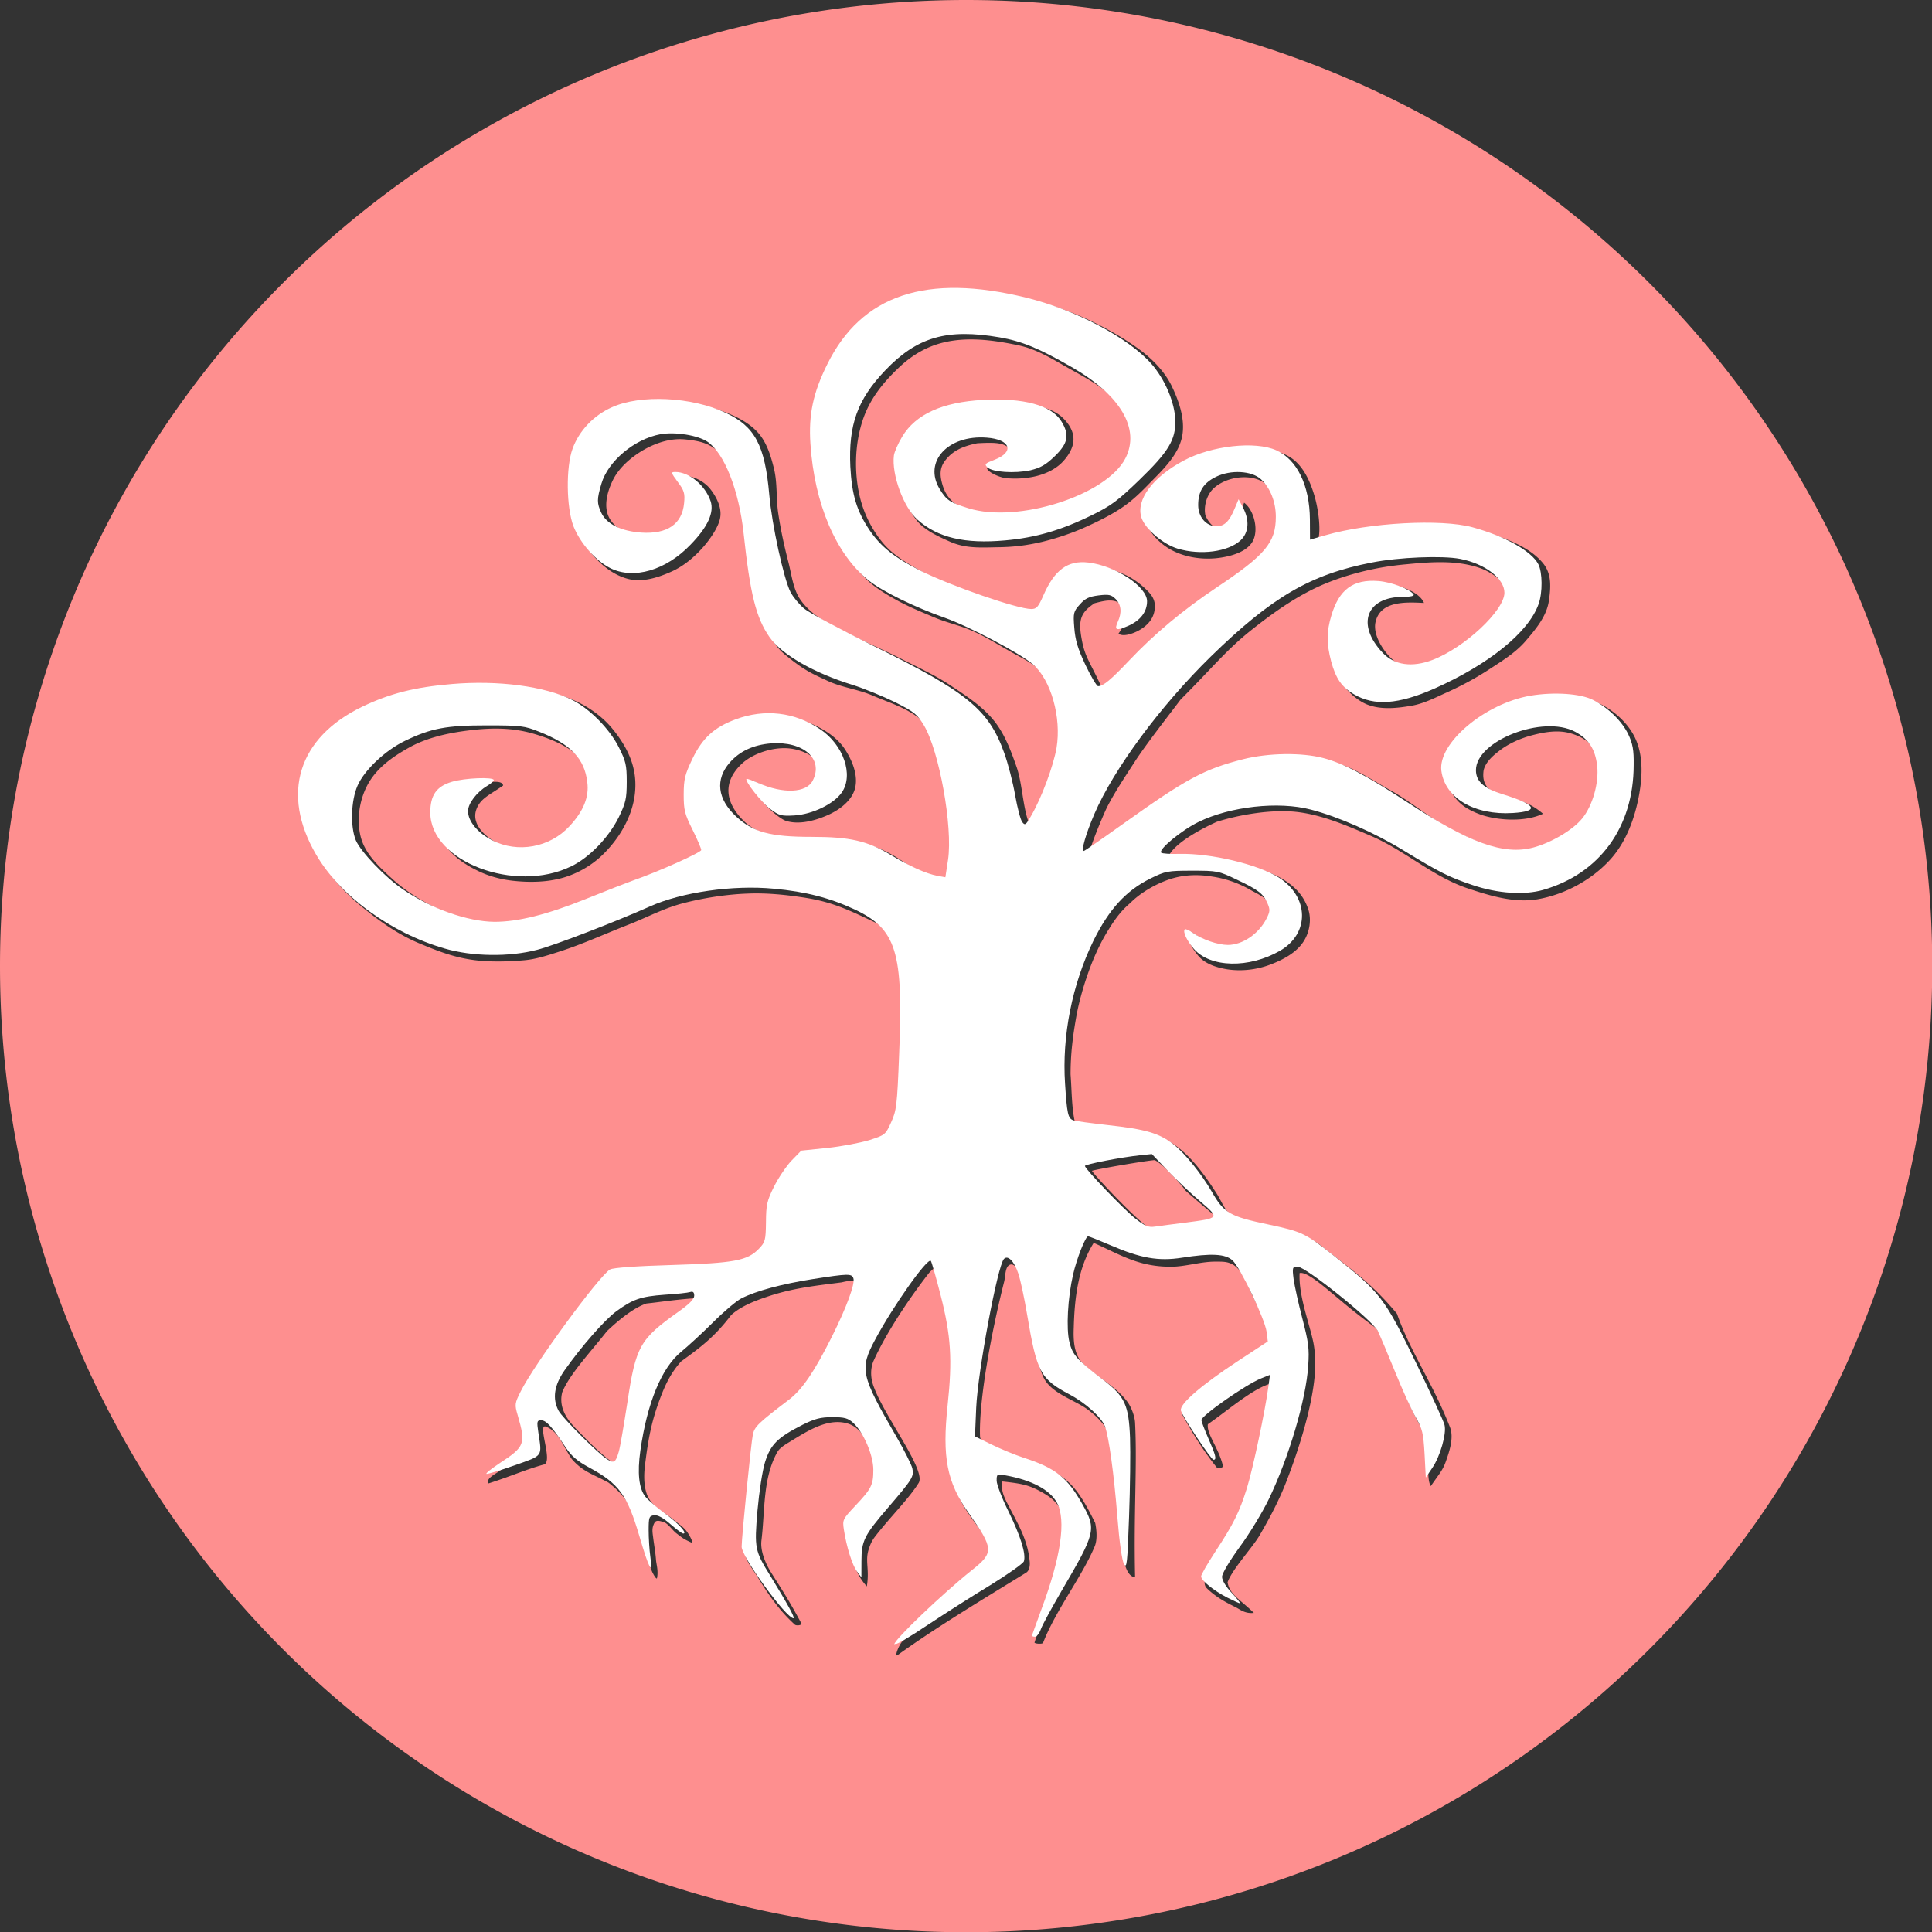 <?xml version="1.0" encoding="UTF-8" standalone="no"?>
<svg
   width="30"
   height="30"
   viewBox="0 0 7.937 7.937"
   version="1.1"
   id="svg8"
   inkscape:version="1.3 (0e150ed, 2023-07-21)"
   sodipodi:docname="arbre - source.svg"
   xmlns:inkscape="http://www.inkscape.org/namespaces/inkscape"
   xmlns:sodipodi="http://sodipodi.sourceforge.net/DTD/sodipodi-0.dtd"
   xmlns="http://www.w3.org/2000/svg"
   xmlns:svg="http://www.w3.org/2000/svg"
   xmlns:rdf="http://www.w3.org/1999/02/22-rdf-syntax-ns#"
   xmlns:cc="http://creativecommons.org/ns#"
   xmlns:dc="http://purl.org/dc/elements/1.1/">
  <rect x="0" y="0" width="7.937" height="7.937" fill="#333333" stroke="none"/>
  <title
     id="title6780">calendars tree</title>
  <defs
     id="defs2" />
  <sodipodi:namedview
     id="base"
     pagecolor="#ffffff"
     bordercolor="#666666"
     borderopacity="1.0"
     inkscape:pageopacity="0.0"
     inkscape:pageshadow="2"
     inkscape:zoom="5.930807"
     inkscape:cx="23.689862"
     inkscape:cy="62.891947"
     inkscape:document-units="px"
     inkscape:current-layer="g6764"
     inkscape:document-rotation="0"
     showgrid="false"
     inkscape:window-width="2048"
     inkscape:window-height="1033"
     inkscape:window-x="0"
     inkscape:window-y="25"
     inkscape:window-maximized="0"
     units="px"
     inkscape:showpageshadow="2"
     inkscape:pagecheckerboard="0"
     inkscape:deskcolor="#d1d1d1" />
  <g
     inkscape:groupmode="layer"
     id="g6764"
     inkscape:label="cercles copy"
     style="display:inline"
     transform="translate(196.767,-10.386)">
    <ellipse
       style="mix-blend-mode:screen;fill:none;stroke:#ffffff;stroke-width:0.265;stroke-miterlimit:4;stroke-dasharray:none;stroke-opacity:1"
       id="ellipse6760"
       cx="-192.798"
       cy="14.354"
       rx="3.312"
       ry="3.312" />
    <path
       id="path957-1"
       style="display:inline;mix-blend-mode:screen;fill:#fe8f8f;fill-opacity:1;stroke:none;stroke-width:0.1;stroke-miterlimit:4;stroke-dasharray:none;stroke-opacity:1"
       d="m -192.798,10.386 a 3.969,3.969 0 0 0 -3.969,3.969 3.969,3.969 0 0 0 3.969,3.969 3.969,3.969 0 0 0 3.969,-3.969 3.969,3.969 0 0 0 -3.969,-3.969 z m -0.029,1.194 c 0.089,-6.2e-4 0.18,0.014 0.266,0.033 0.098,0.021 0.175,0.045 0.266,0.087 0.077,0.036 0.171,0.089 0.236,0.143 0.043,0.036 0.083,0.081 0.107,0.132 0.03,0.063 0.055,0.137 0.041,0.206 -0.016,0.075 -0.078,0.134 -0.132,0.189 -0.036,0.037 -0.068,0.069 -0.11,0.098 -0.046,0.032 -0.103,0.06 -0.154,0.083 -0.055,0.025 -0.121,0.047 -0.179,0.061 -0.06,0.014 -0.114,0.021 -0.175,0.022 -0.075,0.001 -0.138,0.007 -0.206,-0.024 -0.043,-0.019 -0.097,-0.044 -0.128,-0.079 -0.03,-0.034 -0.057,-0.092 -0.069,-0.136 -0.014,-0.047 -0.023,-0.102 -0.006,-0.148 0.019,-0.053 0.054,-0.1 0.101,-0.132 0.062,-0.042 0.13,-0.061 0.204,-0.072 0.071,-0.011 0.166,-0.007 0.236,0.006 0.043,0.008 0.09,0.02 0.123,0.049 0.026,0.023 0.049,0.056 0.049,0.091 8.2e-4,0.037 -0.023,0.073 -0.049,0.099 -0.033,0.032 -0.079,0.05 -0.123,0.058 -0.035,0.006 -0.069,0.008 -0.107,0.004 -0.021,-0.002 -0.075,-0.023 -0.077,-0.043 0.049,-0.017 0.106,-0.025 0.105,-0.071 -0.035,-0.029 -0.053,-0.034 -0.144,-0.029 -0.065,0.013 -0.104,0.034 -0.132,0.071 -0.024,0.031 -0.022,0.063 -0.011,0.1 0.011,0.037 0.03,0.063 0.062,0.084 0.133,0.062 0.231,0.049 0.351,0.027 0.065,-0.012 0.143,-0.037 0.201,-0.069 0.063,-0.035 0.123,-0.07 0.157,-0.134 0.021,-0.039 0.025,-0.082 0.015,-0.125 -0.016,-0.067 -0.046,-0.094 -0.092,-0.145 -0.038,-0.042 -0.113,-0.082 -0.163,-0.11 -0.074,-0.041 -0.139,-0.085 -0.222,-0.102 -0.1,-0.021 -0.206,-0.035 -0.305,-0.011 -0.07,0.017 -0.129,0.052 -0.181,0.101 -0.069,0.065 -0.125,0.135 -0.153,0.225 -0.03,0.094 -0.033,0.206 -0.011,0.302 0.015,0.068 0.047,0.134 0.091,0.189 0.046,0.058 0.109,0.092 0.174,0.129 0.071,0.04 0.152,0.067 0.229,0.094 0.079,0.028 0.13,0.052 0.213,0.066 0.011,0.002 0.038,0.01 0.044,0.001 0.027,-0.041 0.038,-0.109 0.081,-0.15 0.025,-0.024 0.064,-0.04 0.099,-0.043 0.05,-0.004 0.102,0.016 0.148,0.035 0.037,0.015 0.07,0.038 0.099,0.066 0.024,0.023 0.038,0.044 0.035,0.077 -0.003,0.039 -0.026,0.067 -0.059,0.087 -0.022,0.014 -0.07,0.033 -0.09,0.017 0.022,-0.033 0.035,-0.054 0.025,-0.099 -0.026,-0.054 -0.083,-0.036 -0.123,-0.026 -0.058,0.038 -0.068,0.069 -0.053,0.149 0.014,0.076 0.033,0.089 0.086,0.206 0.048,0.003 0.076,-0.054 0.126,-0.098 0.071,-0.082 0.154,-0.151 0.238,-0.219 0.09,-0.073 0.198,-0.124 0.285,-0.201 0.023,-0.021 0.049,-0.041 0.062,-0.07 0.021,-0.046 0.031,-0.1 0.019,-0.149 -0.012,-0.049 -0.041,-0.105 -0.087,-0.124 -0.058,-0.024 -0.139,-0.009 -0.186,0.033 -0.029,0.026 -0.043,0.074 -0.035,0.112 0.016,0.038 0.05,0.071 0.097,0.06 0.033,-0.027 0.062,-0.112 0.062,-0.112 0.038,0.028 0.059,0.103 0.039,0.151 -0.019,0.046 -0.081,0.066 -0.13,0.074 -0.077,0.013 -0.166,5e-5 -0.231,-0.045 -0.045,-0.031 -0.09,-0.085 -0.085,-0.14 0.006,-0.073 0.079,-0.133 0.14,-0.174 0.078,-0.053 0.179,-0.081 0.273,-0.087 0.064,-0.004 0.137,0.002 0.19,0.039 0.047,0.033 0.074,0.092 0.091,0.147 0.02,0.064 0.032,0.165 0.012,0.201 0.094,-0.03 0.182,-0.051 0.275,-0.06 0.125,-0.013 0.255,-0.024 0.378,0.006 0.094,0.023 0.216,0.062 0.277,0.138 0.035,0.044 0.031,0.098 0.023,0.153 -0.009,0.064 -0.055,0.118 -0.097,0.167 -0.041,0.047 -0.095,0.08 -0.147,0.114 -0.055,0.036 -0.114,0.068 -0.174,0.095 -0.049,0.022 -0.098,0.048 -0.151,0.056 -0.059,0.01 -0.123,0.016 -0.178,-0.006 -0.04,-0.016 -0.082,-0.054 -0.105,-0.091 -0.044,-0.095 -0.046,-0.237 0.004,-0.318 0.028,-0.043 0.046,-0.074 0.128,-0.087 0.073,-0.008 0.185,0.025 0.207,0.079 -0.077,-0.004 -0.183,-0.009 -0.2,0.083 -0.009,0.056 0.041,0.129 0.087,0.163 0.108,0.054 0.197,1.29e-4 0.345,-0.097 0.036,-0.044 0.133,-0.133 0.118,-0.188 -0.013,-0.046 -0.071,-0.086 -0.116,-0.103 -0.096,-0.035 -0.204,-0.027 -0.306,-0.017 -0.115,0.01 -0.231,0.037 -0.337,0.081 -0.105,0.044 -0.201,0.111 -0.291,0.182 -0.11,0.086 -0.165,0.158 -0.3,0.293 -0.038,0.051 -0.141,0.182 -0.188,0.255 -0.04,0.062 -0.082,0.124 -0.115,0.189 -0.013,0.026 -0.095,0.218 -0.065,0.193 0.084,-0.068 0.194,-0.135 0.291,-0.209 0.07,-0.046 0.14,-0.093 0.217,-0.124 0.075,-0.03 0.17,-0.058 0.25,-0.065 0.088,-0.008 0.165,-0.002 0.25,0.022 0.08,0.022 0.15,0.072 0.223,0.112 0.098,0.055 0.183,0.133 0.286,0.179 0.087,0.039 0.179,0.086 0.274,0.081 0.072,-0.004 0.141,-0.043 0.201,-0.083 0.063,-0.044 0.09,-0.112 0.108,-0.183 0.005,-0.053 0.003,-0.113 -0.026,-0.158 -0.023,-0.036 -0.065,-0.06 -0.106,-0.071 -0.05,-0.014 -0.104,-0.005 -0.154,0.008 -0.05,0.013 -0.1,0.035 -0.14,0.067 -0.026,0.02 -0.053,0.045 -0.061,0.077 -0.013,0.089 0.059,0.096 0.12,0.118 0.033,0.01 0.07,0.015 0.124,0.061 -0.072,0.034 -0.179,0.028 -0.249,0.006 -0.038,-0.013 -0.076,-0.031 -0.103,-0.061 -0.028,-0.032 -0.05,-0.074 -0.049,-0.116 8.3e-4,-0.047 0.029,-0.092 0.059,-0.128 0.047,-0.058 0.114,-0.101 0.181,-0.132 0.061,-0.028 0.128,-0.043 0.195,-0.047 0.065,-0.004 0.136,-0.004 0.195,0.024 0.061,0.029 0.118,0.079 0.148,0.14 0.031,0.063 0.032,0.14 0.022,0.209 -0.015,0.104 -0.051,0.212 -0.12,0.29 -0.076,0.085 -0.187,0.146 -0.3,0.166 -0.096,0.017 -0.197,-0.014 -0.29,-0.045 -0.142,-0.048 -0.258,-0.156 -0.396,-0.215 -0.098,-0.042 -0.203,-0.088 -0.31,-0.099 -0.099,-0.01 -0.228,0.011 -0.323,0.041 -0.042,0.019 -0.179,0.085 -0.201,0.148 0.045,0.009 0.126,-0.006 0.195,0.006 0.082,0.014 0.201,0.037 0.272,0.079 0.053,0.031 0.091,0.069 0.11,0.128 0.013,0.041 0.005,0.091 -0.018,0.128 -0.03,0.049 -0.088,0.079 -0.142,0.099 -0.054,0.02 -0.116,0.027 -0.174,0.018 -0.043,-0.007 -0.09,-0.022 -0.118,-0.055 -0.022,-0.026 -0.058,-0.079 -0.03,-0.099 0.069,0.045 0.135,0.092 0.229,0.061 0.059,-0.026 0.097,-0.073 0.114,-0.128 -0.014,-0.069 -0.061,-0.083 -0.099,-0.105 -0.048,-0.028 -0.103,-0.047 -0.158,-0.055 -0.055,-0.009 -0.11,-0.008 -0.164,0.008 -0.063,0.019 -0.131,0.059 -0.172,0.101 -0.037,0.031 -0.063,0.067 -0.087,0.106 -0.035,0.055 -0.062,0.115 -0.084,0.176 -0.02,0.056 -0.038,0.118 -0.049,0.176 -0.015,0.083 -0.025,0.157 -0.025,0.246 0.005,0.064 0.004,0.135 0.018,0.197 0.014,0.016 0.061,0.02 0.082,0.023 0.073,0.009 0.112,0.004 0.182,0.018 0.048,0.01 0.098,0.02 0.139,0.047 0.075,0.05 0.13,0.128 0.179,0.204 0.018,0.027 0.035,0.074 0.063,0.091 0.119,0.071 0.268,0.044 0.368,0.125 0.109,0.088 0.194,0.139 0.31,0.278 0.053,0.153 0.148,0.287 0.218,0.467 0.016,0.042 -0.002,0.097 -0.017,0.139 -0.013,0.038 -0.03,0.055 -0.062,0.102 -0.021,-0.031 -0.002,-0.137 -0.017,-0.204 -0.097,-0.147 -0.125,-0.313 -0.207,-0.444 -0.03,-0.022 -0.083,-0.061 -0.147,-0.115 -0.064,-0.053 -0.138,-0.12 -0.168,-0.112 -0.005,0.094 0.042,0.211 0.057,0.288 0.013,0.071 0.007,0.141 -0.006,0.213 -0.021,0.118 -0.066,0.253 -0.103,0.349 -0.03,0.079 -0.068,0.151 -0.111,0.225 -0.029,0.051 -0.113,0.14 -0.133,0.195 0.008,0.051 0.051,0.07 0.108,0.126 -0.039,0.004 -0.056,-0.015 -0.082,-0.027 -0.04,-0.02 -0.076,-0.04 -0.112,-0.075 -0.009,-0.009 -0.011,-0.026 -0.005,-0.037 0.047,-0.095 0.104,-0.147 0.145,-0.239 0.074,-0.166 0.122,-0.46 0.133,-0.566 -0.073,0.013 -0.185,0.112 -0.268,0.169 -0.006,0.04 0.044,0.096 0.062,0.171 0.002,0.008 -0.017,0.01 -0.025,0.007 -0.057,-0.071 -0.099,-0.139 -0.144,-0.221 0.035,-0.045 0.074,-0.074 0.114,-0.105 0.081,-0.064 0.162,-0.107 0.253,-0.17 0.002,-0.072 -0.047,-0.148 -0.08,-0.218 -0.019,-0.041 -0.036,-0.093 -0.074,-0.118 -0.024,-0.015 -0.045,-0.014 -0.074,-0.014 -0.06,-6.2e-4 -0.12,0.02 -0.181,0.021 -0.057,2.04e-4 -0.107,-0.008 -0.16,-0.027 -0.056,-0.02 -0.111,-0.05 -0.16,-0.071 -0.067,0.106 -0.079,0.238 -0.082,0.35 -0.002,0.052 0.001,0.108 0.037,0.145 0.055,0.055 0.135,0.093 0.182,0.156 0.017,0.022 0.032,0.061 0.033,0.089 0.009,0.178 -0.006,0.363 0,0.633 -0.039,-6.2e-4 -0.052,-0.085 -0.054,-0.129 -0.004,-0.148 -0.021,-0.301 -0.044,-0.43 -0.009,-0.049 -0.049,-0.094 -0.096,-0.129 -0.056,-0.041 -0.15,-0.066 -0.182,-0.132 -0.046,-0.098 -0.048,-0.297 -0.099,-0.429 -0.006,-0.016 -0.021,-0.039 -0.037,-0.035 -0.023,0.006 -0.02,0.048 -0.026,0.071 -0.054,0.213 -0.104,0.49 -0.099,0.634 10e-4,0.032 0.049,0.044 0.077,0.059 0.088,0.047 0.158,0.048 0.244,0.098 0.073,0.043 0.111,0.118 0.152,0.199 0,0 0.014,0.059 -0.002,0.097 -0.051,0.122 -0.16,0.262 -0.212,0.396 -0.002,0.006 -0.037,0.004 -0.035,-0.002 0.037,-0.114 0.112,-0.27 0.124,-0.42 0.01,-0.131 -0.039,-0.168 -0.107,-0.204 -0.046,-0.024 -0.077,-0.029 -0.149,-0.037 -0.009,0.038 0.012,0.074 0.028,0.105 0.04,0.077 0.076,0.138 0.084,0.223 0.002,0.016 -8.3e-4,0.039 -0.015,0.047 -0.152,0.094 -0.365,0.221 -0.527,0.338 -0.016,0.012 0.005,-0.043 0.02,-0.057 0.074,-0.073 0.151,-0.138 0.235,-0.221 0.042,-0.042 0.135,-0.09 0.138,-0.124 0.005,-0.062 -0.106,-0.159 -0.142,-0.25 -0.02,-0.052 -0.035,-0.115 -0.04,-0.17 -0.011,-0.135 0.034,-0.276 0.024,-0.411 -0.01,-0.126 -0.059,-0.294 -0.081,-0.361 0,0 -0.022,0.02 -0.025,0.024 -0.056,0.071 -0.167,0.226 -0.228,0.361 -0.014,0.032 -0.013,0.07 -0.001,0.103 0.044,0.125 0.218,0.347 0.186,0.399 -0.041,0.066 -0.117,0.14 -0.178,0.219 -0.012,0.015 -0.02,0.031 -0.026,0.05 -0.018,0.051 0.003,0.083 -0.009,0.156 -0.04,-0.044 -0.052,-0.086 -0.065,-0.138 -0.01,-0.042 -0.025,-0.12 -0.007,-0.138 0.041,-0.043 0.098,-0.075 0.114,-0.135 0.011,-0.041 0.002,-0.089 -0.015,-0.128 -0.024,-0.054 -0.049,-0.113 -0.106,-0.13 -0.085,-0.025 -0.171,0.035 -0.247,0.081 -0.016,0.01 -0.033,0.021 -0.042,0.037 -0.06,0.107 -0.05,0.242 -0.065,0.363 -0.005,0.044 0.017,0.095 0.041,0.133 0.046,0.073 0.072,0.112 0.123,0.207 0.004,0.008 -0.021,0.011 -0.027,0.005 -0.067,-0.061 -0.112,-0.129 -0.156,-0.201 -0.019,-0.03 -0.053,-0.07 -0.048,-0.106 0.02,-0.166 0.03,-0.45 0.061,-0.493 0.022,-0.031 0.125,-0.084 0.176,-0.139 0.047,-0.051 0.076,-0.113 0.109,-0.174 0.052,-0.096 0.122,-0.239 0.114,-0.284 -0.004,-0.026 -0.062,-0.009 -0.062,-0.009 -0.108,0.014 -0.198,0.023 -0.301,0.057 -0.054,0.018 -0.111,0.039 -0.154,0.077 -0.068,0.09 -0.126,0.133 -0.206,0.191 -0.042,0.047 -0.065,0.095 -0.087,0.154 -0.034,0.091 -0.048,0.161 -0.062,0.278 -0.005,0.042 -0.004,0.1 0.019,0.135 0.021,0.034 0.064,0.055 0.096,0.081 0.019,0.016 0.042,0.03 0.057,0.05 0.01,0.013 0.032,0.052 0.017,0.045 -0.033,-0.015 -0.037,-0.02 -0.058,-0.036 -0.017,-0.012 -0.036,-0.043 -0.056,-0.048 -0.015,-0.004 -0.029,-0.009 -0.036,0.005 -0.012,0.023 -0.007,0.039 -0.004,0.066 0.004,0.03 0.009,0.057 0.011,0.087 0.002,0.019 0.01,0.044 0.004,0.073 -0.002,0.009 -0.019,-0.022 -0.022,-0.031 -0.023,-0.06 -0.028,-0.086 -0.04,-0.13 -0.01,-0.036 -0.017,-0.076 -0.035,-0.109 -0.026,-0.051 -0.057,-0.087 -0.102,-0.122 -0.063,-0.035 -0.104,-0.043 -0.151,-0.097 -0.034,-0.048 -0.053,-0.115 -0.109,-0.134 -0.031,-0.005 0.031,0.142 -0.004,0.156 -0.074,0.02 -0.135,0.048 -0.229,0.078 -0.013,-0.021 0.031,-0.039 0.05,-0.055 0.054,-0.041 0.077,-0.037 0.109,-0.089 0.001,-0.071 -0.03,-0.104 -0.035,-0.152 -0.001,-0.017 0.025,-0.066 0.032,-0.082 0.056,-0.082 0.307,-0.469 0.373,-0.487 0.24,-0.031 0.364,0.006 0.524,-0.035 0.038,-0.01 0.069,-0.028 0.092,-0.06 0.028,-0.044 0.003,-0.087 0.005,-0.119 0.007,-0.08 0.054,-0.153 0.099,-0.219 0.013,-0.018 0.043,-0.048 0.065,-0.052 0.151,-0.019 0.202,-0.01 0.328,-0.065 0.023,-0.018 0.045,-0.075 0.045,-0.075 l 0.013,-0.08 c 0.006,-0.061 0.006,-0.135 0.008,-0.203 0.002,-0.085 0.007,-0.16 0.002,-0.244 -0.003,-0.052 -0.005,-0.11 -0.025,-0.158 -0.019,-0.046 -0.03,-0.071 -0.085,-0.124 -0.065,-0.03 -0.124,-0.06 -0.189,-0.081 -0.04,-0.013 -0.082,-0.022 -0.124,-0.028 -0.073,-0.011 -0.148,-0.018 -0.222,-0.015 -0.087,0.003 -0.183,0.018 -0.267,0.04 -0.08,0.021 -0.147,0.058 -0.224,0.088 -0.095,0.037 -0.188,0.08 -0.285,0.111 -0.047,0.015 -0.095,0.031 -0.144,0.035 -0.068,0.006 -0.152,0.008 -0.219,-0.003 -0.078,-0.012 -0.142,-0.038 -0.214,-0.068 -0.078,-0.033 -0.148,-0.081 -0.214,-0.134 -0.053,-0.042 -0.104,-0.089 -0.144,-0.144 -0.046,-0.064 -0.087,-0.135 -0.106,-0.212 -0.014,-0.056 -0.017,-0.117 -0.005,-0.174 0.012,-0.056 0.038,-0.109 0.073,-0.154 0.036,-0.046 0.084,-0.083 0.134,-0.113 0.063,-0.039 0.133,-0.066 0.204,-0.086 0.072,-0.021 0.147,-0.03 0.222,-0.035 0.091,-0.006 0.184,-0.008 0.275,0.005 0.074,0.01 0.15,0.025 0.217,0.058 0.051,0.025 0.099,0.06 0.136,0.103 0.043,0.051 0.08,0.111 0.093,0.176 0.012,0.056 0.006,0.117 -0.013,0.171 -0.024,0.069 -0.068,0.132 -0.121,0.182 -0.043,0.04 -0.097,0.071 -0.154,0.088 -0.068,0.02 -0.142,0.021 -0.212,0.013 -0.051,-0.006 -0.101,-0.02 -0.146,-0.043 -0.043,-0.021 -0.085,-0.049 -0.116,-0.086 -0.029,-0.034 -0.054,-0.076 -0.058,-0.121 -0.003,-0.038 0.006,-0.081 0.03,-0.111 0.017,-0.02 0.045,-0.028 0.071,-0.035 0.037,-0.011 0.077,-0.013 0.116,-0.01 0.022,0.002 0.062,-0.007 0.066,0.015 -0.057,0.04 -0.095,0.053 -0.111,0.101 -0.025,0.078 0.08,0.145 0.159,0.164 0.06,0.01 0.126,-6.2e-4 0.179,-0.03 0.058,-0.033 0.108,-0.089 0.131,-0.151 0.014,-0.038 0.011,-0.082 0,-0.121 -0.009,-0.031 -0.028,-0.06 -0.05,-0.083 -0.046,-0.046 -0.122,-0.075 -0.184,-0.093 -0.097,-0.028 -0.19,-0.024 -0.29,-0.01 -0.076,0.011 -0.155,0.03 -0.222,0.068 -0.07,0.039 -0.135,0.086 -0.171,0.156 -0.033,0.064 -0.044,0.145 -0.025,0.214 0.019,0.068 0.076,0.121 0.129,0.169 0.063,0.058 0.139,0.102 0.217,0.136 0.058,0.026 0.121,0.045 0.184,0.05 0.073,0.006 0.148,-0.004 0.219,-0.02 0.105,-0.024 0.202,-0.075 0.303,-0.113 0.077,-0.029 0.155,-0.057 0.232,-0.088 0.044,-0.018 0.131,-0.058 0.131,-0.058 0.01,-0.024 -0.019,-0.052 -0.028,-0.076 -0.013,-0.036 -0.034,-0.066 -0.04,-0.103 -0.007,-0.045 -0.005,-0.093 0.008,-0.136 0.019,-0.063 0.049,-0.128 0.098,-0.171 0.057,-0.051 0.136,-0.079 0.212,-0.088 0.061,-0.007 0.125,0.004 0.182,0.028 0.053,0.022 0.107,0.056 0.139,0.103 0.032,0.048 0.058,0.111 0.043,0.166 -0.014,0.049 -0.062,0.085 -0.108,0.106 -0.053,0.024 -0.121,0.043 -0.176,0.025 -0.039,-0.014 -0.141,-0.111 -0.139,-0.166 0.049,0.022 0.096,0.047 0.136,0.053 0.05,0.008 0.089,0.014 0.129,-0.018 0.072,-0.094 -0.029,-0.157 -0.108,-0.166 -0.065,-0.008 -0.151,0.018 -0.199,0.063 -0.079,0.075 -0.07,0.16 0.013,0.239 0.04,0.037 0.103,0.059 0.156,0.071 0.113,0.024 0.205,-0.014 0.33,0.018 0.077,0.016 0.135,0.053 0.182,0.086 0.038,0.026 0.113,0.05 0.113,0.05 0,0 0.038,0.013 0.066,0.02 0.015,-0.093 0.022,-0.111 0.019,-0.167 -0.005,-0.1 -0.025,-0.215 -0.054,-0.312 -0.017,-0.058 -0.028,-0.122 -0.069,-0.167 -0.055,-0.061 -0.142,-0.086 -0.217,-0.118 -0.059,-0.026 -0.125,-0.033 -0.184,-0.06 -0.064,-0.03 -0.097,-0.042 -0.181,-0.112 -0.044,-0.037 -0.064,-0.09 -0.085,-0.14 -0.02,-0.047 -0.029,-0.098 -0.038,-0.149 -0.01,-0.06 -0.007,-0.121 -0.017,-0.181 -0.011,-0.068 -0.02,-0.138 -0.044,-0.203 -0.022,-0.058 -0.041,-0.12 -0.087,-0.159 -0.037,-0.032 -0.073,-0.043 -0.138,-0.049 -0.058,-0.005 -0.115,0.014 -0.164,0.041 -0.053,0.03 -0.105,0.074 -0.131,0.128 -0.025,0.052 -0.039,0.113 -0.011,0.159 0.033,0.054 0.107,0.072 0.173,0.076 0.044,0.003 0.086,-0.014 0.118,-0.041 0.039,-0.032 0.041,-0.07 0.04,-0.107 -0.002,-0.038 -0.031,-0.064 -0.065,-0.099 0.051,-0.022 0.116,0.009 0.146,0.047 0.025,0.032 0.047,0.075 0.041,0.115 -0.005,0.037 -0.038,0.086 -0.069,0.122 -0.036,0.041 -0.079,0.078 -0.129,0.101 -0.053,0.024 -0.116,0.045 -0.173,0.033 -0.066,-0.014 -0.124,-0.062 -0.165,-0.115 -0.04,-0.053 -0.06,-0.123 -0.066,-0.189 -0.008,-0.089 -0.001,-0.185 0.041,-0.263 0.029,-0.054 0.081,-0.098 0.137,-0.124 0.079,-0.036 0.172,-0.037 0.258,-0.033 0.073,0.004 0.147,0.019 0.214,0.049 0.043,0.019 0.086,0.045 0.115,0.082 0.031,0.04 0.046,0.091 0.058,0.14 0.014,0.059 0.008,0.121 0.017,0.181 0.01,0.067 0.024,0.132 0.041,0.198 0.014,0.053 0.019,0.111 0.049,0.156 0.033,0.048 0.08,0.08 0.135,0.109 0.095,0.051 0.191,0.09 0.285,0.138 0.067,0.034 0.135,0.065 0.198,0.107 0.065,0.043 0.133,0.087 0.181,0.148 0.043,0.055 0.068,0.123 0.091,0.189 0.026,0.078 0.024,0.181 0.061,0.255 0.021,-0.033 0.054,-0.098 0.079,-0.157 0.022,-0.051 0.033,-0.081 0.044,-0.135 0.009,-0.043 0.014,-0.098 0.008,-0.142 -0.009,-0.066 -0.029,-0.138 -0.069,-0.191 -0.038,-0.05 -0.09,-0.073 -0.145,-0.104 -0.052,-0.029 -0.105,-0.063 -0.16,-0.087 -0.049,-0.022 -0.098,-0.032 -0.148,-0.052 -0.057,-0.024 -0.119,-0.049 -0.173,-0.08 -0.039,-0.022 -0.085,-0.05 -0.116,-0.082 -0.046,-0.048 -0.078,-0.093 -0.109,-0.152 -0.03,-0.057 -0.053,-0.122 -0.067,-0.185 -0.023,-0.099 -0.04,-0.212 -0.029,-0.313 0.009,-0.086 0.041,-0.171 0.082,-0.247 0.036,-0.065 0.08,-0.129 0.14,-0.173 0.076,-0.056 0.17,-0.092 0.263,-0.107 0.034,-0.005 0.069,-0.008 0.104,-0.008 z m 0.804,3.572 c -0.029,0.001 -0.244,0.038 -0.258,0.044 0.008,0.017 0.21,0.232 0.251,0.245 0.018,0.003 0.253,-0.025 0.278,-0.041 -0.016,-0.012 -0.1,-0.083 -0.144,-0.122 -0.023,-0.033 -0.101,-0.117 -0.128,-0.126 z m -1.869,0.566 c -0.106,0.007 -0.159,0.017 -0.219,0.023 -0.054,0.018 -0.114,0.068 -0.162,0.113 -0.069,0.088 -0.153,0.176 -0.184,0.251 -0.007,0.025 -0.005,0.053 0.005,0.077 0.016,0.042 0.052,0.074 0.083,0.106 0.044,0.046 0.111,0.107 0.146,0.122 0.02,-0.024 0.028,-0.1 0.039,-0.151 0.012,-0.057 0.015,-0.104 0.024,-0.162 0.006,-0.042 0.013,-0.098 0.03,-0.137 0.015,-0.036 0.039,-0.065 0.066,-0.092 0.03,-0.029 0.069,-0.048 0.101,-0.074 0.024,-0.019 0.054,-0.033 0.068,-0.06 0.002,-0.004 0.005,-0.012 0.002,-0.015 z" />
    <path
       style="fill:#ffffff;stroke-width:0.023;stroke-linecap:round;stroke-linejoin:round"
       d="m -193.093,17.141 c 0,-0.019 0.198,-0.208 0.318,-0.304 0.092,-0.073 0.091,-0.088 -0.013,-0.236 -0.089,-0.126 -0.109,-0.228 -0.086,-0.442 0.02,-0.188 0.014,-0.285 -0.029,-0.453 -0.019,-0.074 -0.037,-0.137 -0.04,-0.14 -0.014,-0.014 -0.154,0.184 -0.228,0.322 -0.066,0.123 -0.06,0.147 0.087,0.401 0.032,0.055 0.061,0.113 0.065,0.129 0.007,0.034 0.002,0.043 -0.101,0.163 -0.097,0.113 -0.108,0.135 -0.108,0.219 l -2.2e-4,0.066 -0.018,-0.024 c -0.019,-0.025 -0.043,-0.1 -0.054,-0.172 -0.006,-0.04 -0.005,-0.043 0.046,-0.097 0.067,-0.071 0.075,-0.086 0.075,-0.149 -1e-5,-0.06 -0.04,-0.153 -0.082,-0.192 -0.022,-0.02 -0.036,-0.024 -0.086,-0.024 -0.049,0 -0.072,0.006 -0.124,0.032 -0.102,0.052 -0.13,0.08 -0.153,0.153 -0.011,0.036 -0.024,0.121 -0.031,0.199 -0.013,0.155 -0.011,0.165 0.053,0.268 0.067,0.109 0.103,0.174 0.095,0.174 -0.03,0 -0.214,-0.253 -0.213,-0.294 1.5e-4,-0.041 0.039,-0.428 0.046,-0.46 0.007,-0.033 0.021,-0.047 0.15,-0.145 0.053,-0.041 0.103,-0.114 0.175,-0.258 0.061,-0.122 0.096,-0.218 0.088,-0.24 -0.007,-0.019 -0.021,-0.019 -0.168,0.004 -0.126,0.02 -0.231,0.048 -0.292,0.079 -0.02,0.01 -0.072,0.054 -0.116,0.098 -0.044,0.044 -0.103,0.098 -0.131,0.121 -0.081,0.066 -0.14,0.21 -0.168,0.406 -0.013,0.092 -0.006,0.156 0.02,0.189 0.01,0.013 0.046,0.044 0.079,0.068 0.057,0.042 0.096,0.084 0.077,0.084 -0.005,0 -0.029,-0.018 -0.053,-0.039 -0.03,-0.026 -0.052,-0.038 -0.067,-0.036 -0.02,0.003 -0.022,0.008 -0.022,0.061 0,0.032 0.003,0.082 0.007,0.11 0.011,0.08 -0.006,0.048 -0.045,-0.085 -0.05,-0.17 -0.084,-0.216 -0.206,-0.282 -0.05,-0.027 -0.073,-0.047 -0.097,-0.083 -0.055,-0.084 -0.08,-0.111 -0.1,-0.111 -0.018,0 -0.019,0.004 -0.012,0.051 0.015,0.1 0.021,0.092 -0.098,0.134 -0.059,0.021 -0.11,0.036 -0.115,0.035 -0.005,-0.002 0.02,-0.021 0.054,-0.044 0.104,-0.068 0.108,-0.079 0.074,-0.197 -0.013,-0.044 -0.012,-0.049 0.012,-0.097 0.055,-0.111 0.325,-0.479 0.368,-0.502 0.013,-0.007 0.112,-0.014 0.253,-0.018 0.258,-0.008 0.311,-0.018 0.358,-0.067 0.026,-0.027 0.028,-0.035 0.029,-0.109 4.2e-4,-0.071 0.004,-0.088 0.033,-0.146 0.018,-0.036 0.051,-0.085 0.072,-0.107 l 0.04,-0.041 0.106,-0.011 c 0.059,-0.006 0.136,-0.021 0.173,-0.032 0.065,-0.021 0.067,-0.022 0.09,-0.073 0.022,-0.048 0.025,-0.069 0.033,-0.279 0.018,-0.423 -0.011,-0.515 -0.183,-0.596 -0.101,-0.047 -0.2,-0.073 -0.332,-0.085 -0.167,-0.016 -0.378,0.014 -0.509,0.073 -0.139,0.062 -0.392,0.16 -0.463,0.178 -0.114,0.03 -0.266,0.028 -0.379,-0.005 -0.222,-0.064 -0.43,-0.216 -0.529,-0.386 -0.146,-0.25 -0.074,-0.481 0.19,-0.608 0.113,-0.054 0.214,-0.08 0.369,-0.093 0.189,-0.016 0.381,0.009 0.494,0.066 0.071,0.036 0.152,0.118 0.19,0.193 0.029,0.058 0.033,0.073 0.033,0.143 -1.1e-4,0.069 -0.004,0.086 -0.033,0.146 -0.041,0.082 -0.12,0.165 -0.195,0.201 -0.231,0.113 -0.579,-0.02 -0.579,-0.221 5e-5,-0.071 0.025,-0.107 0.088,-0.126 0.052,-0.016 0.173,-0.021 0.173,-0.007 0,0.004 -0.013,0.015 -0.028,0.024 -0.042,0.025 -0.078,0.072 -0.078,0.103 0,0.042 0.039,0.089 0.099,0.12 0.105,0.054 0.237,0.03 0.318,-0.058 0.057,-0.061 0.081,-0.12 0.073,-0.18 -0.011,-0.097 -0.068,-0.157 -0.198,-0.208 -0.06,-0.024 -0.075,-0.026 -0.214,-0.026 -0.167,-1.42e-4 -0.23,0.012 -0.336,0.063 -0.083,0.04 -0.168,0.121 -0.196,0.185 -0.027,0.062 -0.03,0.168 -0.007,0.224 0.02,0.047 0.121,0.153 0.194,0.202 0.117,0.08 0.266,0.132 0.375,0.133 0.096,3.61e-4 0.215,-0.029 0.374,-0.093 0.087,-0.035 0.174,-0.069 0.194,-0.076 0.109,-0.038 0.282,-0.116 0.282,-0.126 0,-0.006 -0.016,-0.044 -0.036,-0.084 -0.032,-0.064 -0.036,-0.08 -0.036,-0.144 2.6e-4,-0.064 0.005,-0.082 0.036,-0.147 0.041,-0.085 0.089,-0.129 0.178,-0.162 0.119,-0.044 0.242,-0.03 0.347,0.041 0.095,0.064 0.138,0.187 0.089,0.259 -0.033,0.048 -0.12,0.09 -0.195,0.095 -0.054,0.003 -0.063,9.1e-4 -0.1,-0.027 -0.036,-0.027 -0.105,-0.115 -0.097,-0.123 0.002,-0.002 0.024,0.006 0.049,0.017 0.102,0.045 0.197,0.041 0.223,-0.01 0.046,-0.089 -0.038,-0.163 -0.172,-0.153 -0.072,0.006 -0.128,0.032 -0.169,0.079 -0.06,0.069 -0.051,0.149 0.026,0.221 0.07,0.065 0.14,0.084 0.31,0.084 0.158,0 0.229,0.016 0.327,0.075 0.077,0.046 0.143,0.076 0.19,0.085 l 0.033,0.006 0.011,-0.072 c 0.02,-0.135 -0.036,-0.446 -0.099,-0.552 -0.027,-0.045 -0.039,-0.055 -0.118,-0.095 -0.049,-0.024 -0.127,-0.056 -0.174,-0.071 -0.16,-0.049 -0.292,-0.125 -0.342,-0.196 -0.056,-0.08 -0.08,-0.177 -0.107,-0.428 -0.019,-0.176 -0.079,-0.328 -0.148,-0.375 -0.04,-0.027 -0.134,-0.042 -0.194,-0.031 -0.107,0.02 -0.215,0.111 -0.242,0.203 -0.019,0.064 -0.019,0.08 -3.8e-4,0.12 0.022,0.046 0.081,0.075 0.164,0.081 0.107,0.007 0.168,-0.035 0.176,-0.121 0.004,-0.04 3.5e-4,-0.052 -0.026,-0.087 -0.028,-0.038 -0.029,-0.041 -0.01,-0.041 0.057,0 0.123,0.055 0.145,0.12 0.015,0.046 -0.011,0.105 -0.082,0.178 -0.101,0.106 -0.234,0.145 -0.33,0.097 -0.06,-0.03 -0.124,-0.103 -0.151,-0.171 -0.03,-0.077 -0.032,-0.244 -0.004,-0.32 0.027,-0.074 0.087,-0.137 0.162,-0.17 0.117,-0.053 0.327,-0.043 0.467,0.023 0.12,0.056 0.161,0.133 0.179,0.337 0.011,0.124 0.059,0.343 0.087,0.399 0.011,0.021 0.036,0.051 0.056,0.068 0.02,0.017 0.15,0.086 0.288,0.155 0.382,0.188 0.471,0.261 0.534,0.438 0.016,0.044 0.036,0.122 0.045,0.174 0.009,0.051 0.022,0.101 0.029,0.11 0.011,0.015 0.015,0.013 0.037,-0.026 0.043,-0.074 0.091,-0.204 0.104,-0.278 0.021,-0.126 -0.023,-0.28 -0.097,-0.344 -0.054,-0.046 -0.263,-0.156 -0.362,-0.191 -0.122,-0.043 -0.254,-0.107 -0.312,-0.153 -0.135,-0.107 -0.224,-0.316 -0.24,-0.562 -0.008,-0.12 0.011,-0.209 0.069,-0.326 0.141,-0.286 0.407,-0.375 0.818,-0.274 0.203,0.05 0.42,0.165 0.514,0.272 0.056,0.064 0.096,0.159 0.098,0.232 0.002,0.08 -0.028,0.129 -0.148,0.245 -0.087,0.084 -0.116,0.106 -0.194,0.144 -0.128,0.063 -0.233,0.093 -0.357,0.104 -0.166,0.015 -0.277,-0.011 -0.36,-0.085 -0.057,-0.05 -0.107,-0.185 -0.097,-0.264 0.002,-0.014 0.017,-0.049 0.034,-0.077 0.055,-0.092 0.165,-0.142 0.332,-0.151 0.168,-0.009 0.281,0.022 0.322,0.088 0.034,0.055 0.028,0.09 -0.027,0.143 -0.037,0.036 -0.059,0.048 -0.1,0.058 -0.064,0.014 -0.157,0.008 -0.177,-0.012 -0.013,-0.013 -0.01,-0.016 0.029,-0.031 0.084,-0.032 0.066,-0.084 -0.032,-0.091 -0.159,-0.012 -0.261,0.099 -0.193,0.211 0.028,0.046 0.041,0.055 0.118,0.079 0.203,0.063 0.567,-0.053 0.645,-0.205 0.062,-0.121 -0.02,-0.26 -0.221,-0.375 -0.136,-0.078 -0.204,-0.106 -0.296,-0.122 -0.216,-0.037 -0.339,-0.002 -0.471,0.137 -0.113,0.119 -0.15,0.223 -0.142,0.394 0.006,0.115 0.026,0.182 0.079,0.261 0.046,0.068 0.104,0.114 0.212,0.168 0.125,0.062 0.396,0.156 0.452,0.156 0.022,0 0.029,-0.008 0.05,-0.056 0.046,-0.105 0.1,-0.145 0.185,-0.135 0.111,0.013 0.241,0.099 0.241,0.159 0,0.043 -0.027,0.079 -0.077,0.101 -0.05,0.022 -0.059,0.018 -0.043,-0.017 0.017,-0.037 0.014,-0.07 -0.009,-0.093 -0.018,-0.018 -0.028,-0.02 -0.07,-0.015 -0.039,0.005 -0.055,0.012 -0.077,0.037 -0.026,0.029 -0.028,0.035 -0.023,0.096 0.004,0.051 0.014,0.085 0.046,0.153 0.023,0.048 0.046,0.087 0.052,0.087 0.022,-7.03e-4 0.052,-0.026 0.127,-0.105 0.105,-0.111 0.223,-0.209 0.359,-0.3 0.201,-0.134 0.244,-0.185 0.244,-0.291 0,-0.061 -0.023,-0.119 -0.061,-0.154 -0.038,-0.035 -0.124,-0.04 -0.185,-0.01 -0.051,0.025 -0.073,0.059 -0.073,0.116 0,0.049 0.033,0.087 0.075,0.087 0.033,0 0.053,-0.02 0.075,-0.073 l 0.016,-0.038 0.018,0.034 c 0.028,0.053 0.024,0.103 -0.01,0.135 -0.051,0.047 -0.164,0.062 -0.258,0.034 -0.06,-0.018 -0.133,-0.08 -0.149,-0.127 -0.024,-0.073 0.046,-0.167 0.174,-0.235 0.114,-0.061 0.293,-0.081 0.38,-0.042 0.085,0.038 0.137,0.144 0.138,0.284 l 4.1e-4,0.083 0.063,-0.018 c 0.18,-0.052 0.475,-0.068 0.604,-0.033 0.133,0.036 0.243,0.098 0.271,0.152 0.017,0.033 0.018,0.117 8.3e-4,0.164 -0.041,0.116 -0.205,0.248 -0.428,0.347 -0.147,0.065 -0.247,0.072 -0.329,0.024 -0.052,-0.03 -0.076,-0.066 -0.095,-0.136 -0.019,-0.072 -0.019,-0.123 8.3e-4,-0.188 0.032,-0.108 0.09,-0.15 0.193,-0.142 0.055,0.004 0.131,0.034 0.145,0.055 0.004,0.006 -0.012,0.01 -0.043,0.01 -0.152,0 -0.194,0.114 -0.084,0.23 0.048,0.051 0.121,0.061 0.205,0.029 0.131,-0.05 0.295,-0.203 0.295,-0.276 0,-0.058 -0.079,-0.119 -0.182,-0.139 -0.074,-0.014 -0.251,-0.007 -0.363,0.015 -0.252,0.049 -0.41,0.141 -0.662,0.387 -0.207,0.203 -0.398,0.461 -0.478,0.647 -0.035,0.082 -0.055,0.151 -0.043,0.151 0.003,0 0.074,-0.049 0.158,-0.109 0.265,-0.189 0.336,-0.227 0.497,-0.268 0.103,-0.026 0.24,-0.028 0.328,-0.005 0.082,0.021 0.182,0.074 0.345,0.181 0.256,0.168 0.396,0.219 0.518,0.187 0.072,-0.019 0.162,-0.071 0.201,-0.119 0.043,-0.052 0.07,-0.147 0.062,-0.217 -0.008,-0.069 -0.035,-0.11 -0.091,-0.14 -0.132,-0.07 -0.407,0.037 -0.407,0.158 0,0.046 0.032,0.075 0.11,0.099 0.139,0.043 0.153,0.07 0.042,0.077 -0.158,0.01 -0.279,-0.061 -0.294,-0.173 -0.015,-0.114 0.179,-0.277 0.366,-0.309 0.097,-0.016 0.206,-0.009 0.258,0.018 0.062,0.032 0.118,0.087 0.144,0.141 0.018,0.038 0.023,0.065 0.022,0.126 -1.6e-4,0.254 -0.139,0.446 -0.372,0.513 -0.077,0.022 -0.187,0.015 -0.29,-0.02 -0.095,-0.032 -0.134,-0.051 -0.283,-0.142 -0.119,-0.073 -0.269,-0.139 -0.381,-0.168 -0.133,-0.035 -0.332,-0.013 -0.462,0.051 -0.07,0.034 -0.166,0.114 -0.153,0.126 0.004,0.004 0.038,0.006 0.076,0.005 0.128,-0.003 0.321,0.043 0.407,0.097 0.125,0.08 0.128,0.23 0.005,0.301 -0.127,0.073 -0.286,0.07 -0.354,-0.008 -0.029,-0.034 -0.046,-0.07 -0.037,-0.08 0.003,-0.003 0.018,0.004 0.034,0.015 0.038,0.027 0.102,0.049 0.143,0.049 0.06,0 0.126,-0.045 0.158,-0.107 0.015,-0.029 0.016,-0.038 0.005,-0.063 -0.017,-0.04 -0.037,-0.056 -0.126,-0.098 -0.075,-0.036 -0.08,-0.037 -0.184,-0.037 -0.101,0 -0.11,0.002 -0.171,0.032 -0.101,0.05 -0.171,0.127 -0.235,0.257 -0.087,0.179 -0.129,0.39 -0.116,0.586 0.008,0.123 0.012,0.142 0.033,0.15 0.009,0.004 0.073,0.012 0.142,0.02 0.155,0.017 0.211,0.033 0.269,0.078 0.048,0.037 0.116,0.122 0.159,0.196 0.05,0.088 0.073,0.101 0.235,0.135 0.136,0.029 0.149,0.035 0.269,0.13 0.188,0.148 0.206,0.172 0.334,0.436 0.062,0.128 0.115,0.243 0.118,0.257 0.009,0.036 -0.018,0.129 -0.05,0.176 l -0.027,0.04 -0.005,-0.097 c -0.005,-0.086 -0.009,-0.103 -0.036,-0.15 -0.017,-0.029 -0.055,-0.113 -0.085,-0.187 -0.03,-0.074 -0.062,-0.149 -0.071,-0.168 -0.023,-0.045 -0.296,-0.264 -0.329,-0.264 -0.022,0 -0.023,0.002 -0.017,0.051 0.004,0.028 0.02,0.101 0.036,0.162 0.025,0.097 0.029,0.122 0.024,0.194 -0.009,0.14 -0.08,0.378 -0.162,0.548 -0.026,0.054 -0.08,0.143 -0.12,0.197 -0.042,0.058 -0.072,0.108 -0.072,0.122 0,0.014 0.016,0.041 0.04,0.066 0.022,0.024 0.037,0.043 0.034,0.043 -0.003,0 -0.027,-0.011 -0.053,-0.024 -0.056,-0.029 -0.107,-0.07 -0.107,-0.087 0,-0.007 0.026,-0.052 0.058,-0.101 0.075,-0.114 0.099,-0.162 0.13,-0.261 0.025,-0.081 0.075,-0.317 0.088,-0.415 l 0.007,-0.051 -0.037,0.015 c -0.064,0.026 -0.245,0.153 -0.245,0.171 0,0.005 0.013,0.039 0.029,0.076 0.03,0.068 0.035,0.087 0.021,0.087 -0.01,0 -0.128,-0.178 -0.134,-0.202 -0.007,-0.026 0.083,-0.104 0.232,-0.202 l 0.125,-0.082 -0.005,-0.04 c -0.007,-0.052 -0.108,-0.264 -0.14,-0.293 -0.029,-0.027 -0.087,-0.03 -0.208,-0.011 -0.096,0.015 -0.169,0.002 -0.29,-0.05 -0.049,-0.021 -0.092,-0.038 -0.095,-0.038 -0.011,0 -0.047,0.091 -0.062,0.157 -0.022,0.096 -0.029,0.222 -0.015,0.278 0.013,0.052 0.029,0.071 0.143,0.158 0.084,0.065 0.101,0.101 0.106,0.235 0.002,0.059 4.1e-4,0.204 -0.004,0.324 -0.007,0.192 -0.009,0.215 -0.021,0.194 -0.008,-0.014 -0.019,-0.091 -0.027,-0.193 -0.014,-0.177 -0.035,-0.329 -0.051,-0.372 -0.014,-0.037 -0.079,-0.096 -0.145,-0.131 -0.121,-0.064 -0.135,-0.092 -0.175,-0.329 -0.011,-0.066 -0.027,-0.141 -0.036,-0.168 -0.017,-0.051 -0.043,-0.077 -0.059,-0.06 -0.026,0.027 -0.107,0.459 -0.114,0.611 l -0.005,0.118 0.067,0.033 c 0.037,0.018 0.097,0.043 0.134,0.055 0.13,0.042 0.179,0.081 0.241,0.192 0.057,0.102 0.054,0.115 -0.086,0.354 -0.04,0.069 -0.079,0.14 -0.085,0.157 -0.006,0.017 -0.017,0.032 -0.024,0.032 -0.007,0 -0.013,-0.002 -0.013,-0.004 0,-0.002 0.018,-0.051 0.039,-0.109 0.08,-0.214 0.102,-0.366 0.064,-0.437 -0.029,-0.054 -0.105,-0.094 -0.212,-0.113 -0.035,-0.006 -0.036,-0.005 -0.036,0.022 0,0.015 0.022,0.073 0.049,0.127 0.05,0.102 0.072,0.174 0.063,0.204 -0.003,0.009 -0.065,0.053 -0.138,0.098 -0.073,0.044 -0.19,0.119 -0.261,0.166 -0.07,0.047 -0.128,0.081 -0.128,0.075 z m -1.132,-0.791 c 0.006,-0.02 0.021,-0.11 0.035,-0.2 0.035,-0.234 0.051,-0.262 0.21,-0.375 0.044,-0.031 0.065,-0.052 0.065,-0.066 0,-0.014 -0.005,-0.019 -0.017,-0.015 -0.009,0.003 -0.056,0.008 -0.104,0.011 -0.099,0.007 -0.132,0.019 -0.199,0.068 -0.048,0.035 -0.144,0.145 -0.213,0.243 -0.042,0.06 -0.051,0.116 -0.024,0.166 0.015,0.028 0.159,0.173 0.198,0.198 0.029,0.019 0.036,0.015 0.049,-0.03 z m 2.326,-0.941 c 0.144,-0.019 0.144,-0.018 0.061,-0.089 -0.039,-0.033 -0.099,-0.09 -0.134,-0.127 l -0.063,-0.066 -0.048,0.005 c -0.077,0.008 -0.227,0.037 -0.227,0.044 0,0.012 0.159,0.178 0.207,0.216 0.041,0.032 0.053,0.037 0.082,0.033 0.019,-0.003 0.074,-0.01 0.122,-0.016 z"
       id="path1436" />
  </g>
</svg>
